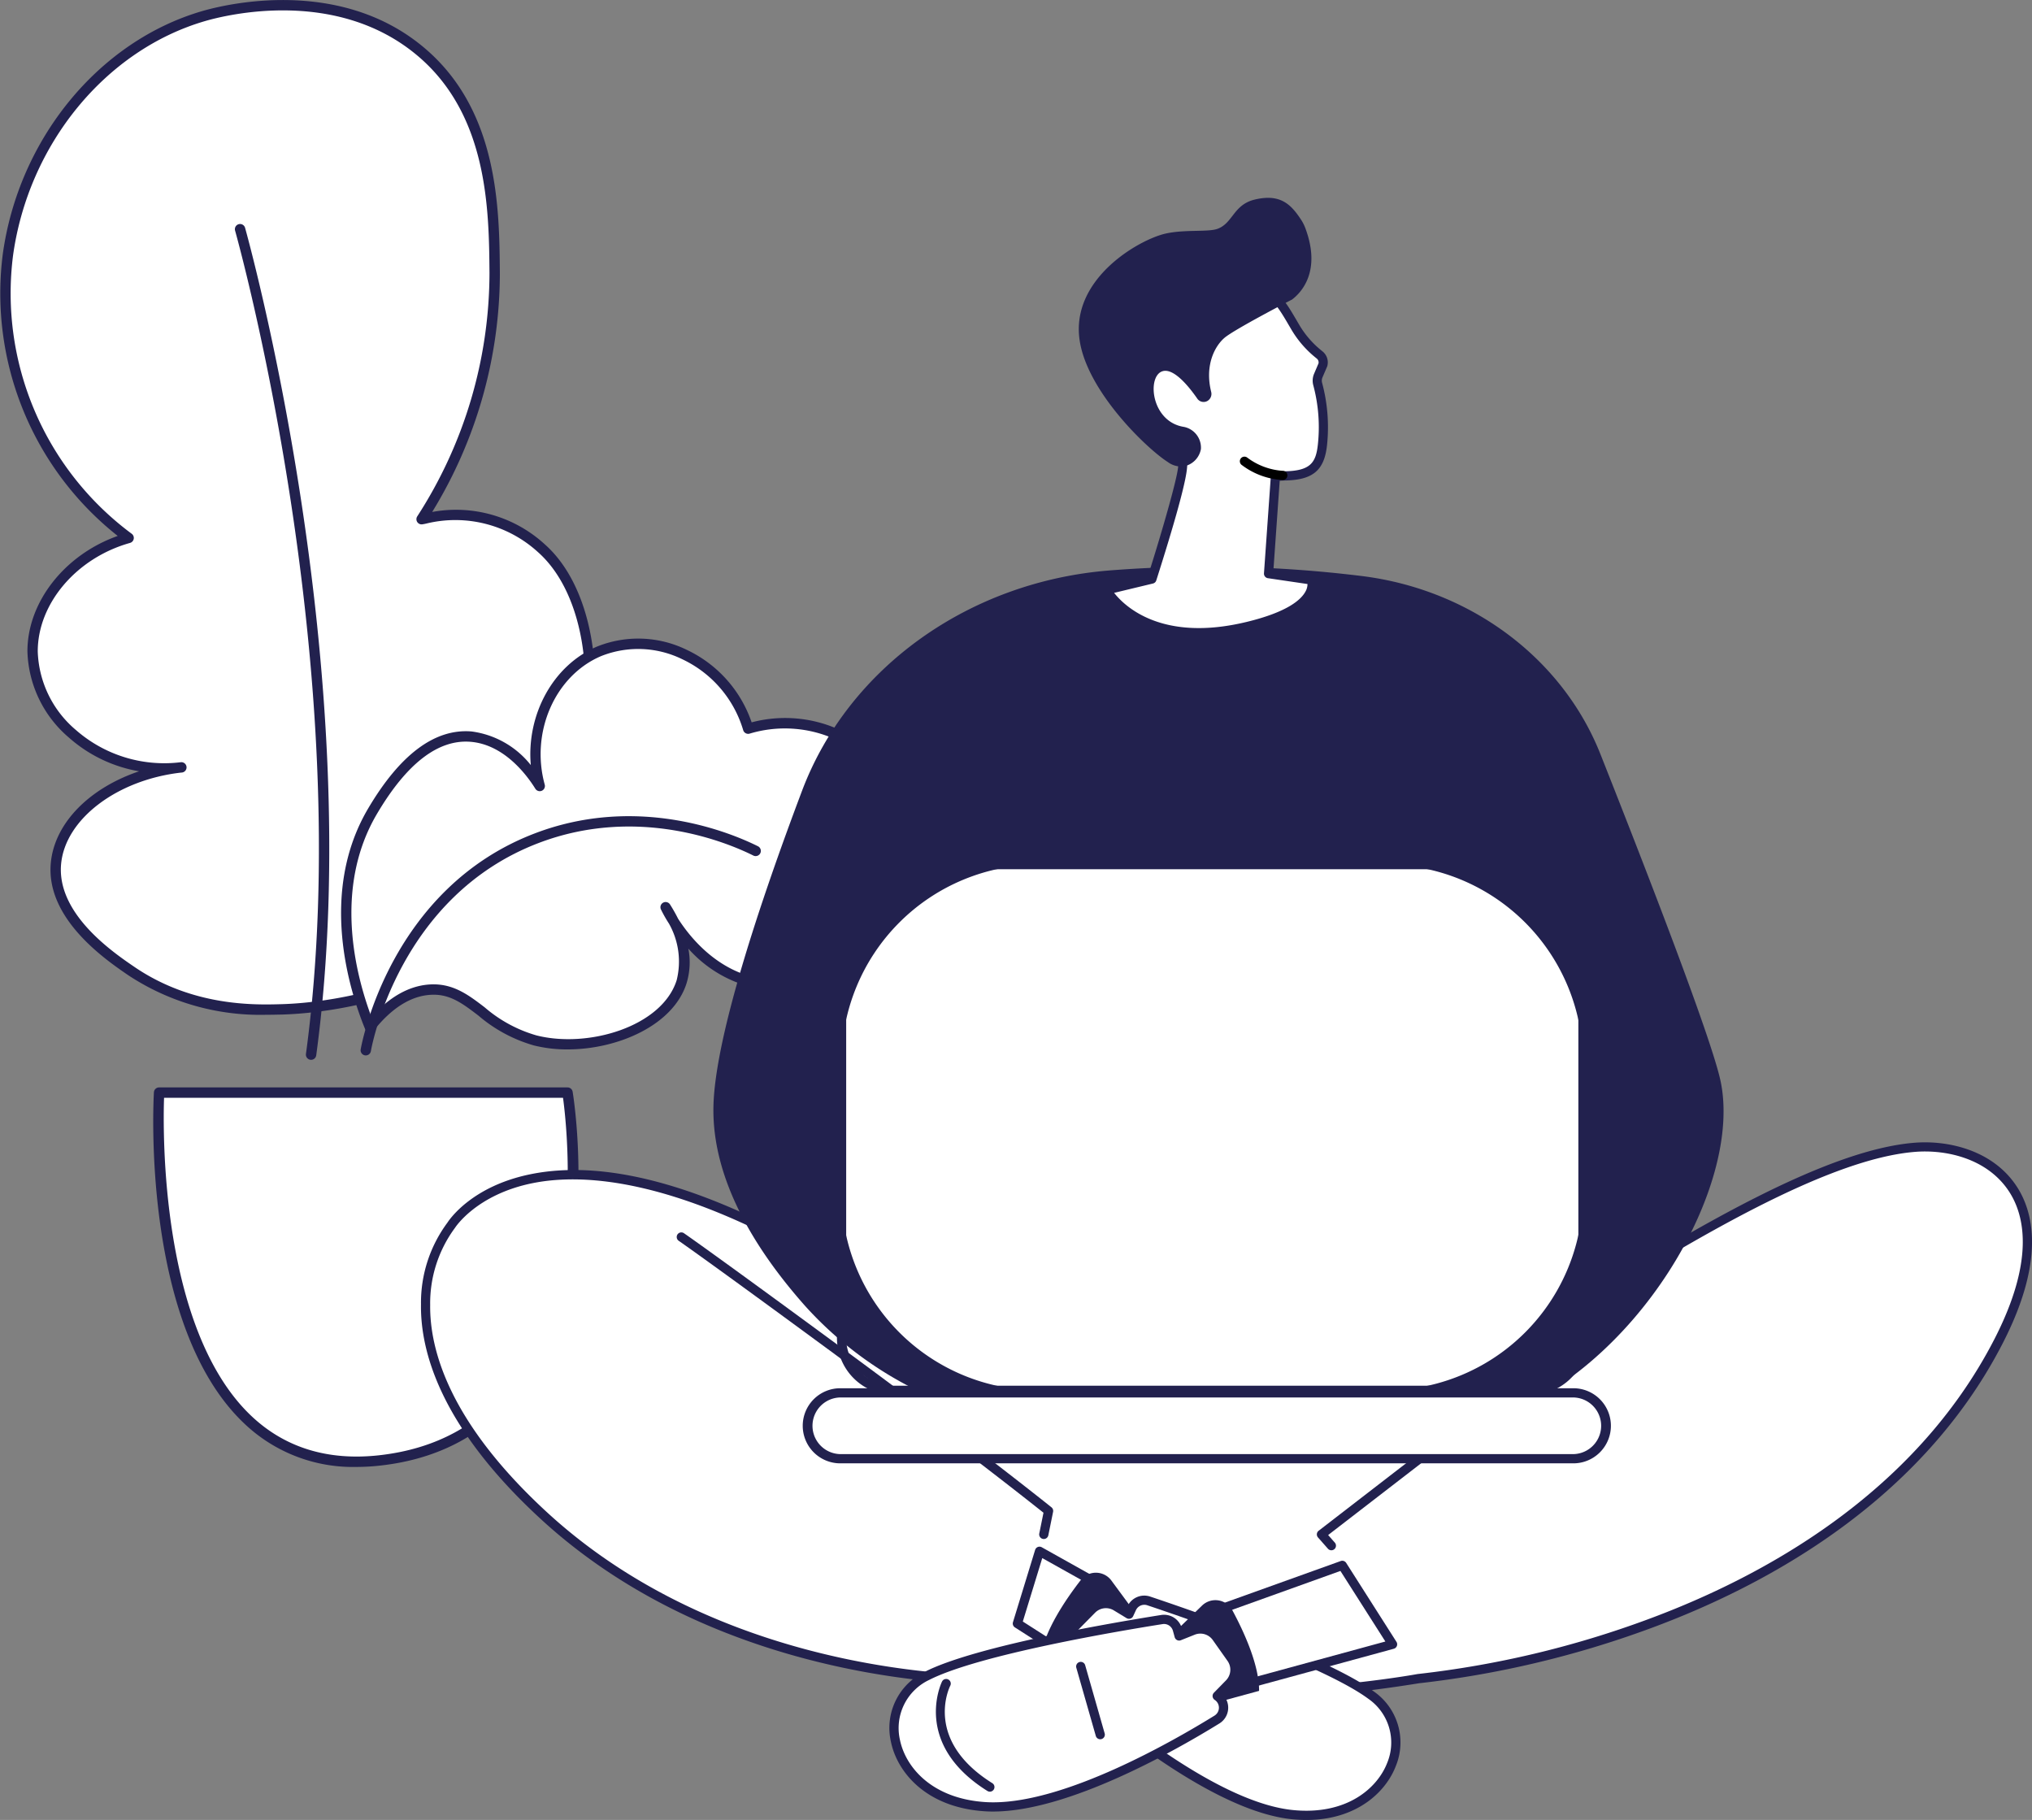<svg xmlns="http://www.w3.org/2000/svg" width="261.804" height="234.468" viewBox="0 0 261.804 234.468">
  <rect x="0" y="0" width="261.804" height="234.468" fill="#808080" stroke="none"/>
  <g id="form_image_01" transform="translate(-769.188 -1131.877)">
    <g id="Group_469" data-name="Group 469" transform="translate(769.188 1131.877)">
      <g id="Group_458" data-name="Group 458" transform="translate(19.743 140.094)">
        <g id="Group_456" data-name="Group 456" transform="translate(0.679 0.668)">
          <path id="Path_761" data-name="Path 761" d="M1239.1,1888.828h52.623s7.216,43.882-24.192,47.385S1239.1,1888.828,1239.1,1888.828Z" transform="translate(-1239.027 -1888.828)" fill="#fff"/>
        </g>
        <g id="Group_457" data-name="Group 457" transform="translate(0 0)">
          <path id="Path_762" data-name="Path 762" d="M1262.922,1935.479a20.292,20.292,0,0,1-14.464-5.611c-13.224-12.545-11.694-41.429-11.622-42.653a.668.668,0,0,1,.667-.629h52.623a.668.668,0,0,1,.659.56c.162.987,3.853,24.333-6.754,38.333-4.29,5.663-10.354,8.968-18.022,9.823A27.793,27.793,0,0,1,1262.922,1935.479Zm-24.78-47.557c-.148,4.333-.491,29.855,11.236,40.979,4.327,4.1,9.868,5.811,16.48,5.075,7.29-.813,13.046-3.943,17.106-9.3,9.379-12.379,7.078-33.091,6.582-36.751Z" transform="translate(-1236.748 -1886.587)" fill="#22214e"/>
        </g>
      </g>
      <g id="Group_463" data-name="Group 463" transform="translate(0 0)">
        <g id="Group_461" data-name="Group 461">
          <g id="Group_459" data-name="Group 459" transform="translate(0.668 0.686)">
            <path id="Path_763" data-name="Path 763" d="M1208.325,1547.967c-3.761.109-11.776.233-19.318-4.906-2.794-1.9-10.456-7.124-9.74-13.991.614-5.887,7.214-11.311,16.166-12.284-10.624,1.258-19.172-6.7-19.185-14.929-.01-6.3,4.989-12.558,12.376-14.628a39.229,39.229,0,0,1-15.562-36.434c1.849-13.459,11.17-26.708,25.239-30.8,1.77-.515,17.057-4.7,28.067,4.678,9.243,7.875,9.345,20.09,9.414,28.419a58.553,58.553,0,0,1-9.414,31.724,16.781,16.781,0,0,1,15.451,3.759c7.237,6.429,7.592,21.205,4.065,27.054-3.691,6.122-12.585,4.826-14.17,5.273,6.655,5.875,6.422,10.771,6.349,11.694C1237.309,1542.156,1219.978,1547.629,1208.325,1547.967Z" transform="translate(-1172.715 -1418.622)" fill="#fff"/>
          </g>
          <g id="Group_460" data-name="Group 460">
            <path id="Path_764" data-name="Path 764" d="M1204.726,1547.055a30.869,30.869,0,0,1-17.669-5.058c-2.95-2.01-10.786-7.349-10.028-14.611.534-5.118,5.042-9.573,11.365-11.7a18.328,18.328,0,0,1-9.014-4.318,15.144,15.144,0,0,1-5.373-11.122c-.01-6.381,4.812-12.463,11.633-14.882a39.832,39.832,0,0,1-14.813-36.272c2.043-14.873,12.377-27.471,25.714-31.349,2.869-.834,17.733-4.522,28.686,4.811,9.476,8.073,9.58,20.62,9.649,28.922a58.921,58.921,0,0,1-8.72,30.8,16.923,16.923,0,0,1,14.532,4.19c7.423,6.594,7.856,21.826,4.194,27.9-3.122,5.177-9.747,5.369-12.931,5.461l-.247.007c5.28,5.163,5.584,9.507,5.451,11.206-.778,9.876-18.145,15.629-30.384,15.985C1206.2,1547.035,1205.515,1547.055,1204.726,1547.055Zm2.025-.7h0Zm-13.021-30.494c-8.185.959-14.777,5.949-15.374,11.667-.675,6.47,6.682,11.482,9.451,13.369,7.517,5.121,15.51,4.888,18.923,4.79,11.442-.333,28.385-5.779,29.091-14.755.1-1.258-.051-5.779-6.125-11.142a.668.668,0,0,1,.261-1.143,9.7,9.7,0,0,1,1.953-.159c3.174-.092,9.08-.263,11.826-4.817,3.441-5.705,3.036-20.016-3.937-26.21a15.792,15.792,0,0,0-14.422-3.687,5.129,5.129,0,0,1-.539.1.668.668,0,0,1-.61-1.024,57.9,57.9,0,0,0,9.31-31.36c-.067-8.059-.168-20.239-9.179-27.916-10.432-8.888-24.694-5.346-27.447-4.545-12.84,3.733-22.791,15.889-24.764,30.249a38.555,38.555,0,0,0,15.3,35.81.668.668,0,0,1-.223,1.176c-6.9,1.933-11.9,7.814-11.888,13.984a13.81,13.81,0,0,0,4.924,10.125,17.273,17.273,0,0,0,13.313,4.165l.208-.023a.668.668,0,0,1,.151,1.327Z" transform="translate(-1170.473 -1416.319)" fill="#22214e"/>
          </g>
        </g>
        <g id="Group_462" data-name="Group 462" transform="translate(30.264 28.859)">
          <path id="Path_765" data-name="Path 765" d="M1281.88,1620.87a.667.667,0,0,1-.663-.757c6.714-49.576-8.971-105.511-9.13-106.07a.668.668,0,0,1,1.285-.366c.159.562,15.92,56.758,9.169,106.615A.668.668,0,0,1,1281.88,1620.87Z" transform="translate(-1272.062 -1513.192)" fill="#22214e"/>
        </g>
      </g>
      <g id="Group_468" data-name="Group 468" transform="translate(43.946 82.27)">
        <g id="Group_466" data-name="Group 466" transform="translate(0 0)">
          <g id="Group_464" data-name="Group 464" transform="translate(0.68 0.668)">
            <path id="Path_766" data-name="Path 766" d="M1323.305,1744.1c-1.195-2.923-6.369-16.426.343-27.8,1.379-2.338,6-10.165,12.7-9.611,5,.413,8.149,5.234,8.845,6.354-2.015-7.339,1.6-14.771,7.632-17.338,7.128-3.035,16.6,1.164,19.222,9.954a16.421,16.421,0,0,1,11.328.687c6.326,2.986,10.134,10.549,9.268,18.879-2.634,8.935-10.8,14.4-18.536,13.387-8.407-1.105-12.42-9.354-12.7-9.955,1.312,2.061,3.238,5.889,2.06,9.611-1.98,6.252-11.819,9.355-18.879,7.552-6.554-1.674-8.452-7-13.73-6.522C1327.38,1739.613,1324.8,1742.23,1323.305,1744.1Z" transform="translate(-1320.275 -1694.724)" fill="#fff"/>
          </g>
          <g id="Group_465" data-name="Group 465">
            <path id="Path_767" data-name="Path 767" d="M1347.161,1745.409a17.648,17.648,0,0,1-4.342-.516,19.026,19.026,0,0,1-7.138-3.844c-2.116-1.616-3.792-2.894-6.367-2.659-2.469.223-4.854,1.756-7.09,4.557a.668.668,0,0,1-1.14-.164c-2.014-4.927-6.008-17.557.386-28.4,4.122-6.984,8.607-10.328,13.331-9.937a11.678,11.678,0,0,1,7.633,4.33c-.562-6.485,2.842-12.843,8.527-15.263a14.22,14.22,0,0,1,11.585.427,16.056,16.056,0,0,1,8.341,9.334,16.881,16.881,0,0,1,11.17.891c6.659,3.143,10.536,11,9.648,19.552a.658.658,0,0,1-.024.12c-2.651,9-10.934,14.952-19.262,13.86a16.19,16.19,0,0,1-9.684-5.272,9.266,9.266,0,0,1-.234,4.468C1360.786,1742.308,1353.635,1745.408,1347.161,1745.409Zm-17.251-8.382c2.705,0,4.593,1.441,6.582,2.961a17.681,17.681,0,0,0,6.658,3.612c6.631,1.694,16.174-1.1,18.078-7.106a9.914,9.914,0,0,0-1-7.306,17.224,17.224,0,0,1-1.03-1.822.668.668,0,0,1,1.168-.641,20.2,20.2,0,0,1,1.043,1.84c1.638,2.552,5.3,7.038,11.181,7.811,7.673,1.008,15.3-4.515,17.791-12.855.806-7.964-2.763-15.251-8.9-18.145a15.754,15.754,0,0,0-10.86-.648.667.667,0,0,1-.822-.452,14.73,14.73,0,0,0-7.827-9.124,12.889,12.889,0,0,0-10.494-.407c-5.921,2.521-9.105,9.79-7.25,16.547a.667.667,0,0,1-1.211.529c-1.054-1.7-3.975-5.681-8.332-6.041-4.171-.344-8.231,2.779-12.07,9.283-5.688,9.643-2.7,20.873-.707,26.178,2.269-2.545,4.714-3.951,7.28-4.183Q1329.561,1737.026,1329.909,1737.026Z" transform="translate(-1317.992 -1692.482)" fill="#22214e"/>
          </g>
        </g>
        <g id="Group_467" data-name="Group 467" transform="translate(2.516 22.878)">
          <path id="Path_768" data-name="Path 768" d="M1327.105,1800.1a.675.675,0,0,1-.117-.01.667.667,0,0,1-.541-.774c.149-.844,3.868-20.761,22.474-27.836,13.359-5.081,25.354,0,28.713,1.675a.668.668,0,0,1-.6,1.195c-3.235-1.616-14.787-6.51-27.641-1.622-17.905,6.81-21.49,26.006-21.634,26.82A.667.667,0,0,1,1327.105,1800.1Z" transform="translate(-1326.437 -1769.278)" fill="#22214e"/>
        </g>
      </g>
    </g>
    <g id="Group_509" data-name="Group 509" transform="translate(823.426 1157.364)">
      <g id="Group_494" data-name="Group 494" transform="translate(0 121.67)">
        <g id="Group_472" data-name="Group 472" transform="translate(0)">
          <g id="Group_470" data-name="Group 470" transform="translate(0.594 0.592)">
            <path id="Path_769" data-name="Path 769" d="M338.2,1858.515c-24.632-22.7-11.882-37.349-11.882-37.349s11-17.826,49.617,5.478,75.989,14.64,84.441,11.147,37.986-25.452,54.63-26.685c9.261-.686,20.345,6.277,10.621,25.1-20.109,38.922-74.72,43.363-74.72,43.363s-26.473,4.974-53.668.156C397.234,1879.722,362.828,1881.22,338.2,1858.515Z" transform="translate(-323.015 -1811.06)" fill="#fff"/>
          </g>
          <g id="Group_471" data-name="Group 471">
            <path id="Path_770" data-name="Path 770" d="M421,1880.761a147.656,147.656,0,0,1-25.454-2.085c-1.741.054-35.389.766-59.4-21.366-12.885-11.878-15.47-21.584-15.369-27.635a17.3,17.3,0,0,1,3.411-10.5c.322-.5,3.25-4.713,10.689-6.228,10.207-2.08,23.568,1.807,39.714,11.551a106.024,106.024,0,0,0,53.237,15.537c15.009.3,26.341-2.641,30.671-4.43,2.512-1.038,7.105-3.849,12.424-7.1,12.928-7.914,30.633-18.752,42.389-19.623,4.3-.319,9.986.984,13.035,5.6,2.222,3.363,3.707,9.626-1.842,20.366-10.475,20.275-30.374,31.073-45.223,36.562a127.131,127.131,0,0,1-29.946,7.118A173.081,173.081,0,0,1,421,1880.761Zm-25.412-3.275a.6.6,0,0,1,.1.009c26.769,4.742,53.191-.1,53.455-.154a.569.569,0,0,1,.061-.008,125.59,125.59,0,0,0,29.691-7.062c14.641-5.416,34.255-16.055,44.55-35.981,5.285-10.229,3.954-16.069,1.906-19.167-2.765-4.184-7.986-5.358-11.956-5.067-11.469.85-29.032,11.6-41.857,19.452-5.582,3.417-9.991,6.116-12.59,7.19-4.415,1.825-15.95,4.83-31.149,4.52a107.2,107.2,0,0,1-53.826-15.707c-19.7-11.89-31.946-12.776-38.748-11.428-7.291,1.446-10.03,5.712-10.057,5.755a.655.655,0,0,1-.056.075,16.338,16.338,0,0,0-3.152,9.866c-.072,5.792,2.47,15.119,14.988,26.658,24.159,22.269,58.271,21.065,58.61,21.051Z" transform="translate(-320.774 -1808.826)" fill="#22214e"/>
          </g>
        </g>
        <g id="Group_481" data-name="Group 481" transform="translate(76.248 52.103)">
          <g id="Group_475" data-name="Group 475">
            <g id="Group_473" data-name="Group 473" transform="translate(0.594 0.594)">
              <path id="Path_771" data-name="Path 771" d="M613.666,2007.73l8.722,4.88-4.355,9.049-7.22-4.623Z" transform="translate(-610.813 -2007.73)" fill="#fff"/>
            </g>
            <g id="Group_474" data-name="Group 474">
              <path id="Path_772" data-name="Path 772" d="M616.386,2020.606a.592.592,0,0,1-.32-.094l-7.22-4.623a.594.594,0,0,1-.248-.674l2.853-9.306a.593.593,0,0,1,.858-.344l8.722,4.88a.594.594,0,0,1,.245.776l-4.355,9.049a.594.594,0,0,1-.535.336Zm-6.52-5.474,6.276,4.018,3.823-7.942-7.593-4.248Z" transform="translate(-608.572 -2005.49)" fill="#22214e"/>
            </g>
          </g>
          <g id="Group_476" data-name="Group 476" transform="translate(3.645 3.354)">
            <path id="Path_773" data-name="Path 773" d="M627.43,2019.118a2.48,2.48,0,0,1,3.96.041l4.234,5.744-5.72,7.367-7.574-3.483C622.85,2025.518,625.5,2021.608,627.43,2019.118Z" transform="translate(-622.33 -2018.152)" fill="#22214e"/>
          </g>
          <g id="Group_479" data-name="Group 479" transform="translate(6.534 6.302)">
            <g id="Group_477" data-name="Group 477" transform="translate(0.594 0.594)">
              <path id="Path_774" data-name="Path 774" d="M636.215,2035.057l2.312-2.34a2.558,2.558,0,0,1,3.146-.389l1.644,1,.354-.765a1.787,1.787,0,0,1,2.189-.949c5.275,1.762,22.8,7.8,28.659,12.142,6.932,5.135,2.009,16.562-10.082,15.4-9.582-.924-22.677-11.609-27.7-16a1.79,1.79,0,0,1,.463-2.986l.012-.005-1.279-1.839A2.558,2.558,0,0,1,636.215,2035.057Z" transform="translate(-635.476 -2031.518)" fill="#fff"/>
            </g>
            <g id="Group_478" data-name="Group 478">
              <path id="Path_775" data-name="Path 775" d="M664.53,2058.182q-.866,0-1.8-.088c-9.717-.937-22.842-11.605-28.034-16.149a2.384,2.384,0,0,1,.025-3.607l-.925-1.331a3.153,3.153,0,0,1,.346-4.015h0l2.312-2.34a3.142,3.142,0,0,1,3.876-.479l1.076.652.075-.162a2.382,2.382,0,0,1,2.917-1.263c5.262,1.758,22.894,7.835,28.824,12.228a8.007,8.007,0,0,1,2.827,9.617C674.776,2054.567,671.026,2058.182,664.53,2058.182Zm-29.54-24.355a1.965,1.965,0,0,0-.216,2.5l1.279,1.839a.594.594,0,0,1-.238.878,1.192,1.192,0,0,0-.727.927,1.171,1.171,0,0,0,.393,1.078c5.106,4.468,17.992,14.957,27.366,15.86,6.942.67,10.856-2.865,12.1-6.093a6.859,6.859,0,0,0-2.425-8.237c-5.789-4.288-23.272-10.312-28.493-12.056a1.194,1.194,0,0,0-1.462.635l-.354.765a.593.593,0,0,1-.847.259l-1.644-1a1.96,1.96,0,0,0-2.416.3Z" transform="translate(-633.235 -2029.277)" fill="#22214e"/>
            </g>
          </g>
          <g id="Group_480" data-name="Group 480" transform="translate(22.312 14.09)">
            <path id="Path_776" data-name="Path 776" d="M693.381,2068.1a.594.594,0,0,1-.536-.849l3.917-8.236a.594.594,0,0,1,1.073.51l-3.917,8.235A.594.594,0,0,1,693.381,2068.1Z" transform="translate(-692.787 -2058.674)"/>
          </g>
        </g>
        <g id="Group_482" data-name="Group 482" transform="translate(115.426 18.506)">
          <path id="Path_777" data-name="Path 777" d="M758.327,1912.736a.592.592,0,0,1-.446-.2l-1.28-1.452a.593.593,0,0,1,.083-.863L797.4,1878.8a.594.594,0,1,1,.725.94l-40.217,31.033.861.977a.594.594,0,0,1-.445.986Z" transform="translate(-756.453 -1878.676)" fill="#22214e"/>
        </g>
        <g id="Group_492" data-name="Group 492" transform="translate(60.364 53.917)">
          <g id="Group_485" data-name="Group 485" transform="translate(40.021)">
            <g id="Group_483" data-name="Group 483" transform="translate(0.594 0.594)">
              <path id="Path_778" data-name="Path 778" d="M719.644,2014.58l-17.726,6.364,2.805,9.643,21.4-5.835Z" transform="translate(-701.918 -2014.58)" fill="#fff"/>
            </g>
            <g id="Group_484" data-name="Group 484">
              <path id="Path_779" data-name="Path 779" d="M703.075,2029.532a.594.594,0,0,1-.57-.428l-2.805-9.643a.594.594,0,0,1,.369-.725l17.726-6.363a.594.594,0,0,1,.7.24l6.478,10.171a.594.594,0,0,1-.344.892l-21.4,5.835A.592.592,0,0,1,703.075,2029.532ZM701,2019.666l2.486,8.546,20.058-5.47-5.79-9.091Z" transform="translate(-699.676 -2012.339)" fill="#22214e"/>
            </g>
          </g>
          <g id="Group_486" data-name="Group 486" transform="translate(35.147 5.073)">
            <path id="Path_780" data-name="Path 780" d="M690.315,2032.8a2.48,2.48,0,0,0-3.912-.612l-5.122,4.968,4.428,8.208,8.044-2.188C693.779,2039.864,691.809,2035.572,690.315,2032.8Z" transform="translate(-681.281 -2031.487)" fill="#22214e"/>
          </g>
          <g id="Group_489" data-name="Group 489" transform="translate(0 6.956)">
            <g id="Group_487" data-name="Group 487" transform="translate(0.6 0.594)">
              <path id="Path_781" data-name="Path 781" d="M594.323,2045.844l-1.9-2.688a2.558,2.558,0,0,0-3.039-.9l-1.786.712-.223-.813a1.787,1.787,0,0,0-2-1.3c-5.493.87-23.77,3.939-30.267,7.257-7.683,3.924-4.709,16.006,7.409,16.847,9.6.667,24.279-7.716,29.957-11.224a1.789,1.789,0,0,0,.035-3.021l-.011-.007,1.564-1.6A2.558,2.558,0,0,0,594.323,2045.844Z" transform="translate(-550.882 -2040.834)" fill="#fff"/>
            </g>
            <g id="Group_488" data-name="Group 488">
              <path id="Path_782" data-name="Path 782" d="M561.96,2063.945c-.39,0-.771-.013-1.147-.039-7.623-.529-11.234-5.151-12.009-8.948a8.007,8.007,0,0,1,4.372-9.02c6.57-3.356,24.963-6.447,30.444-7.315a2.383,2.383,0,0,1,2.669,1.726l.047.172,1.169-.466a3.14,3.14,0,0,1,3.744,1.111l1.9,2.688a3.153,3.153,0,0,1-.32,4.017l-1.133,1.161a2.382,2.382,0,0,1-.568,3.562C585.48,2056.081,571.671,2063.944,561.96,2063.945Zm22.032-24.164a1.163,1.163,0,0,0-.187.015c-5.437.861-23.675,3.923-30.09,7.2a6.859,6.859,0,0,0-3.748,7.725c.692,3.389,3.969,7.518,10.928,8,.355.025.719.036,1.087.036,9.387,0,22.963-7.743,28.517-11.174a1.2,1.2,0,0,0,.022-2.019.608.608,0,0,1-.271-.436.6.6,0,0,1,.16-.483l1.564-1.6a1.965,1.965,0,0,0,.2-2.5l-1.9-2.689a1.958,1.958,0,0,0-2.333-.693l-1.786.713a.594.594,0,0,1-.793-.395l-.223-.813A1.2,1.2,0,0,0,583.992,2039.781Z" transform="translate(-548.617 -2038.593)" fill="#22214e"/>
            </g>
          </g>
          <g id="Group_490" data-name="Group 490" transform="translate(24.051 13.035)">
            <path id="Path_783" data-name="Path 783" d="M642.5,2071.5a.594.594,0,0,1-.571-.431l-2.507-8.768a.594.594,0,1,1,1.142-.326l2.507,8.768a.594.594,0,0,1-.408.734A.583.583,0,0,1,642.5,2071.5Z" transform="translate(-639.398 -2061.539)" fill="#22214e"/>
          </g>
          <g id="Group_491" data-name="Group 491" transform="translate(5.979 15.229)">
            <path id="Path_784" data-name="Path 784" d="M578.133,2084.337a.594.594,0,0,1-.314-.09c-9.755-6.108-5.881-14.022-5.84-14.1a.594.594,0,0,1,1.06.537c-.144.286-3.4,7.041,5.411,12.557a.594.594,0,0,1-.316,1.1Z" transform="translate(-571.186 -2069.821)" fill="#22214e"/>
          </g>
        </g>
        <g id="Group_493" data-name="Group 493" transform="translate(32.961 11.621)">
          <path id="Path_785" data-name="Path 785" d="M492.469,1892.181a.594.594,0,0,1-.583-.712l.543-2.673c-1.728-1.377-11.292-8.952-26.506-20.141-16.772-12.335-20.445-14.859-20.48-14.884a.594.594,0,1,1,.671-.98c.035.024,3.709,2.548,20.513,14.906s26.73,20.319,26.829,20.4a.6.6,0,0,1,.21.582l-.615,3.028A.594.594,0,0,1,492.469,1892.181Z" transform="translate(-445.184 -1852.688)" fill="#22214e"/>
        </g>
      </g>
      <g id="Group_495" data-name="Group 495" transform="translate(37.676 47.507)">
        <path id="Path_786" data-name="Path 786" d="M592.711,1595.01c-1.266-5.668-9.349-26.564-15.445-41.959-4.865-12.287-16.625-21.146-30.625-22.927a161.967,161.967,0,0,0-32.582-.737c-18.114,1.427-33.672,12.514-39.663,28.409-5.4,14.315-11.278,31.891-11.411,40.794-.142,9.485,5.589,18.547,11.843,25.585a47.7,47.7,0,0,0,31.3,15.54c17.364,1.608,44.457,3.22,56.764-.8C581.763,1632.748,595.775,1608.726,592.711,1595.01Z" transform="translate(-462.982 -1528.893)" fill="#22214e"/>
      </g>
      <g id="Group_502" data-name="Group 502" transform="translate(49.256 85.308)">
        <g id="Group_498" data-name="Group 498" transform="translate(4.336)">
          <g id="Group_496" data-name="Group 496" transform="translate(0.594 0.594)">
            <path id="Rectangle_45" data-name="Rectangle 45" d="M25.444,0H70.079A25.444,25.444,0,0,1,95.523,25.444V42.282A25.444,25.444,0,0,1,70.079,67.727H25.443A25.443,25.443,0,0,1,0,42.284V25.444A25.444,25.444,0,0,1,25.444,0Z" fill="#fff"/>
          </g>
          <g id="Group_497" data-name="Group 497">
            <path id="Path_787" data-name="Path 787" d="M612.437,1740.491H530.4a7.343,7.343,0,0,1-7.335-7.335v-54.244a7.343,7.343,0,0,1,7.335-7.335h82.041a7.343,7.343,0,0,1,7.334,7.335v54.244A7.343,7.343,0,0,1,612.437,1740.491ZM530.4,1672.765a6.154,6.154,0,0,0-6.147,6.147v54.244a6.154,6.154,0,0,0,6.147,6.148h82.041a6.154,6.154,0,0,0,6.147-6.148v-54.244a6.154,6.154,0,0,0-6.147-6.147Z" transform="translate(-523.061 -1671.577)" fill="#22214e"/>
          </g>
        </g>
        <g id="Group_501" data-name="Group 501" transform="translate(0 68.053)">
          <g id="Group_499" data-name="Group 499" transform="translate(0.594 0.594)">
            <path id="Path_788" data-name="Path 788" d="M607.488,1930.685h-94.31a4.244,4.244,0,0,0,0,8.488h94.31a4.244,4.244,0,1,0,0-8.488Z" transform="translate(-508.934 -1930.685)" fill="#fff"/>
          </g>
          <g id="Group_500" data-name="Group 500">
            <path id="Path_789" data-name="Path 789" d="M605.841,1938.119h-94.31a4.838,4.838,0,1,1,0-9.675h94.31a4.838,4.838,0,1,1,0,9.675Zm-94.31-8.488a3.65,3.65,0,1,0,0,7.3h94.31a3.65,3.65,0,1,0,0-7.3Z" transform="translate(-506.693 -1928.444)" fill="#22214e"/>
          </g>
        </g>
      </g>
      <g id="Group_508" data-name="Group 508" transform="translate(84.749 0)">
        <g id="Group_505" data-name="Group 505" transform="translate(2.978 9.913)">
          <g id="Group_503" data-name="Group 503" transform="translate(0.594 0.582)">
            <path id="Path_790" data-name="Path 790" d="M675.027,1427.108l.884-12.523c.6-.041,1.012-.067,1.133-.068,3.494-.04,4.629-1.172,4.93-4.042a21.4,21.4,0,0,0-.621-7.8,1.662,1.662,0,0,1,.072-1.073l.6-1.4a1.219,1.219,0,0,0-.4-1.255l-.318-.261a12.77,12.77,0,0,1-2.847-3.358c-.7-1.174-1.887-3.372-2.7-3.761-2.3-1.1-11.609-5.969-16.816,2.545-4.059,6.638,2.574,15.776,4.984,18.77.583.724-3.935,14.913-3.935,14.913l-5.841,1.412s4.508,8,18.2,4.694c9.749-2.358,8.2-5.985,8.2-5.985Z" transform="translate(-654.144 -1389.191)" fill="#fff"/>
          </g>
          <g id="Group_504" data-name="Group 504">
            <path id="Path_791" data-name="Path 791" d="M664.38,1433.7c-9.007,0-12.242-5.525-12.4-5.808a.594.594,0,0,1,.378-.869l5.516-1.333c1.972-6.22,3.9-13.024,3.861-14.138-2.924-3.655-9.058-12.641-4.952-19.357,3.527-5.769,9.359-6.742,17.333-2.889l.245.118c.8.384,1.638,1.736,2.645,3.464l.311.53a12.149,12.149,0,0,0,2.713,3.2l.318.262a1.809,1.809,0,0,1,.6,1.869.631.631,0,0,1-.027.078l-.6,1.4a1.072,1.072,0,0,0-.044.689,22,22,0,0,1,.637,8.008c-.345,3.292-1.84,4.531-5.514,4.574-.078,0-.284.013-.584.032l-.808,11.458,4.971.733a.594.594,0,0,1,.459.354,2.683,2.683,0,0,1-.211,2.191c-.975,1.944-3.8,3.493-8.4,4.6A27.465,27.465,0,0,1,664.38,1433.7Zm-10.9-5.726c1.415,1.794,6.226,6.367,17.077,3.743,5.214-1.261,7-2.832,7.586-3.929a1.928,1.928,0,0,0,.251-.953l-5.1-.751a.594.594,0,0,1-.506-.629l.884-12.523a.594.594,0,0,1,.551-.551c.616-.043,1.042-.068,1.168-.07,3.408-.039,4.1-1.114,4.347-3.51a20.835,20.835,0,0,0-.6-7.583,2.265,2.265,0,0,1,.1-1.457l.578-1.355a.628.628,0,0,0-.214-.607l-.319-.261a13.346,13.346,0,0,1-2.98-3.513l-.317-.54c-.557-.955-1.593-2.733-2.131-2.99l-.25-.12c-2.732-1.32-11.047-5.337-15.8,2.44-3.749,6.131,2.206,14.692,4.94,18.088.234.291.783.972-3.832,15.466a.594.594,0,0,1-.426.4Z" transform="translate(-651.902 -1386.995)" fill="#22214e"/>
          </g>
        </g>
        <g id="Group_506" data-name="Group 506" transform="translate(0)">
          <path id="Path_792" data-name="Path 792" d="M651.9,1354.173c2.525-.544,5.426-.156,6.65-.606,1.976-.727,2.031-3.093,4.764-3.759,3.309-.8,4.69.608,5.984,2.577a5.548,5.548,0,0,1,.561,1.111c2.08,5.579-.546,8.3-1.715,9.185,0,0-7.444,3.846-8.719,4.945-1.192,1.028-2.568,3.462-1.7,6.96a1.052,1.052,0,0,1-.467,1.15.992.992,0,0,1-1.334-.3c-.968-1.4-3.083-4.118-4.587-3.475-1.89.807-1.3,6.474,2.869,7.127a2.725,2.725,0,0,1,2.195,2.852,2.77,2.77,0,0,1-2.133,2.218,2.856,2.856,0,0,1-2.146-.551c-2.721-1.738-10.4-9.106-11.352-15.711C639.614,1359.937,648.537,1354.9,651.9,1354.173Z" transform="translate(-640.661 -1349.579)" fill="#22214e"/>
        </g>
        <g id="Group_507" data-name="Group 507" transform="translate(20.748 33.334)">
          <path id="Path_793" data-name="Path 793" d="M724.5,1478.421h-.022a9.612,9.612,0,0,1-5.3-1.976.594.594,0,0,1,.769-.905,8.529,8.529,0,0,0,4.575,1.694.594.594,0,0,1-.023,1.188Z" transform="translate(-718.973 -1475.399)"/>
        </g>
      </g>
    </g>
  </g>
</svg>
